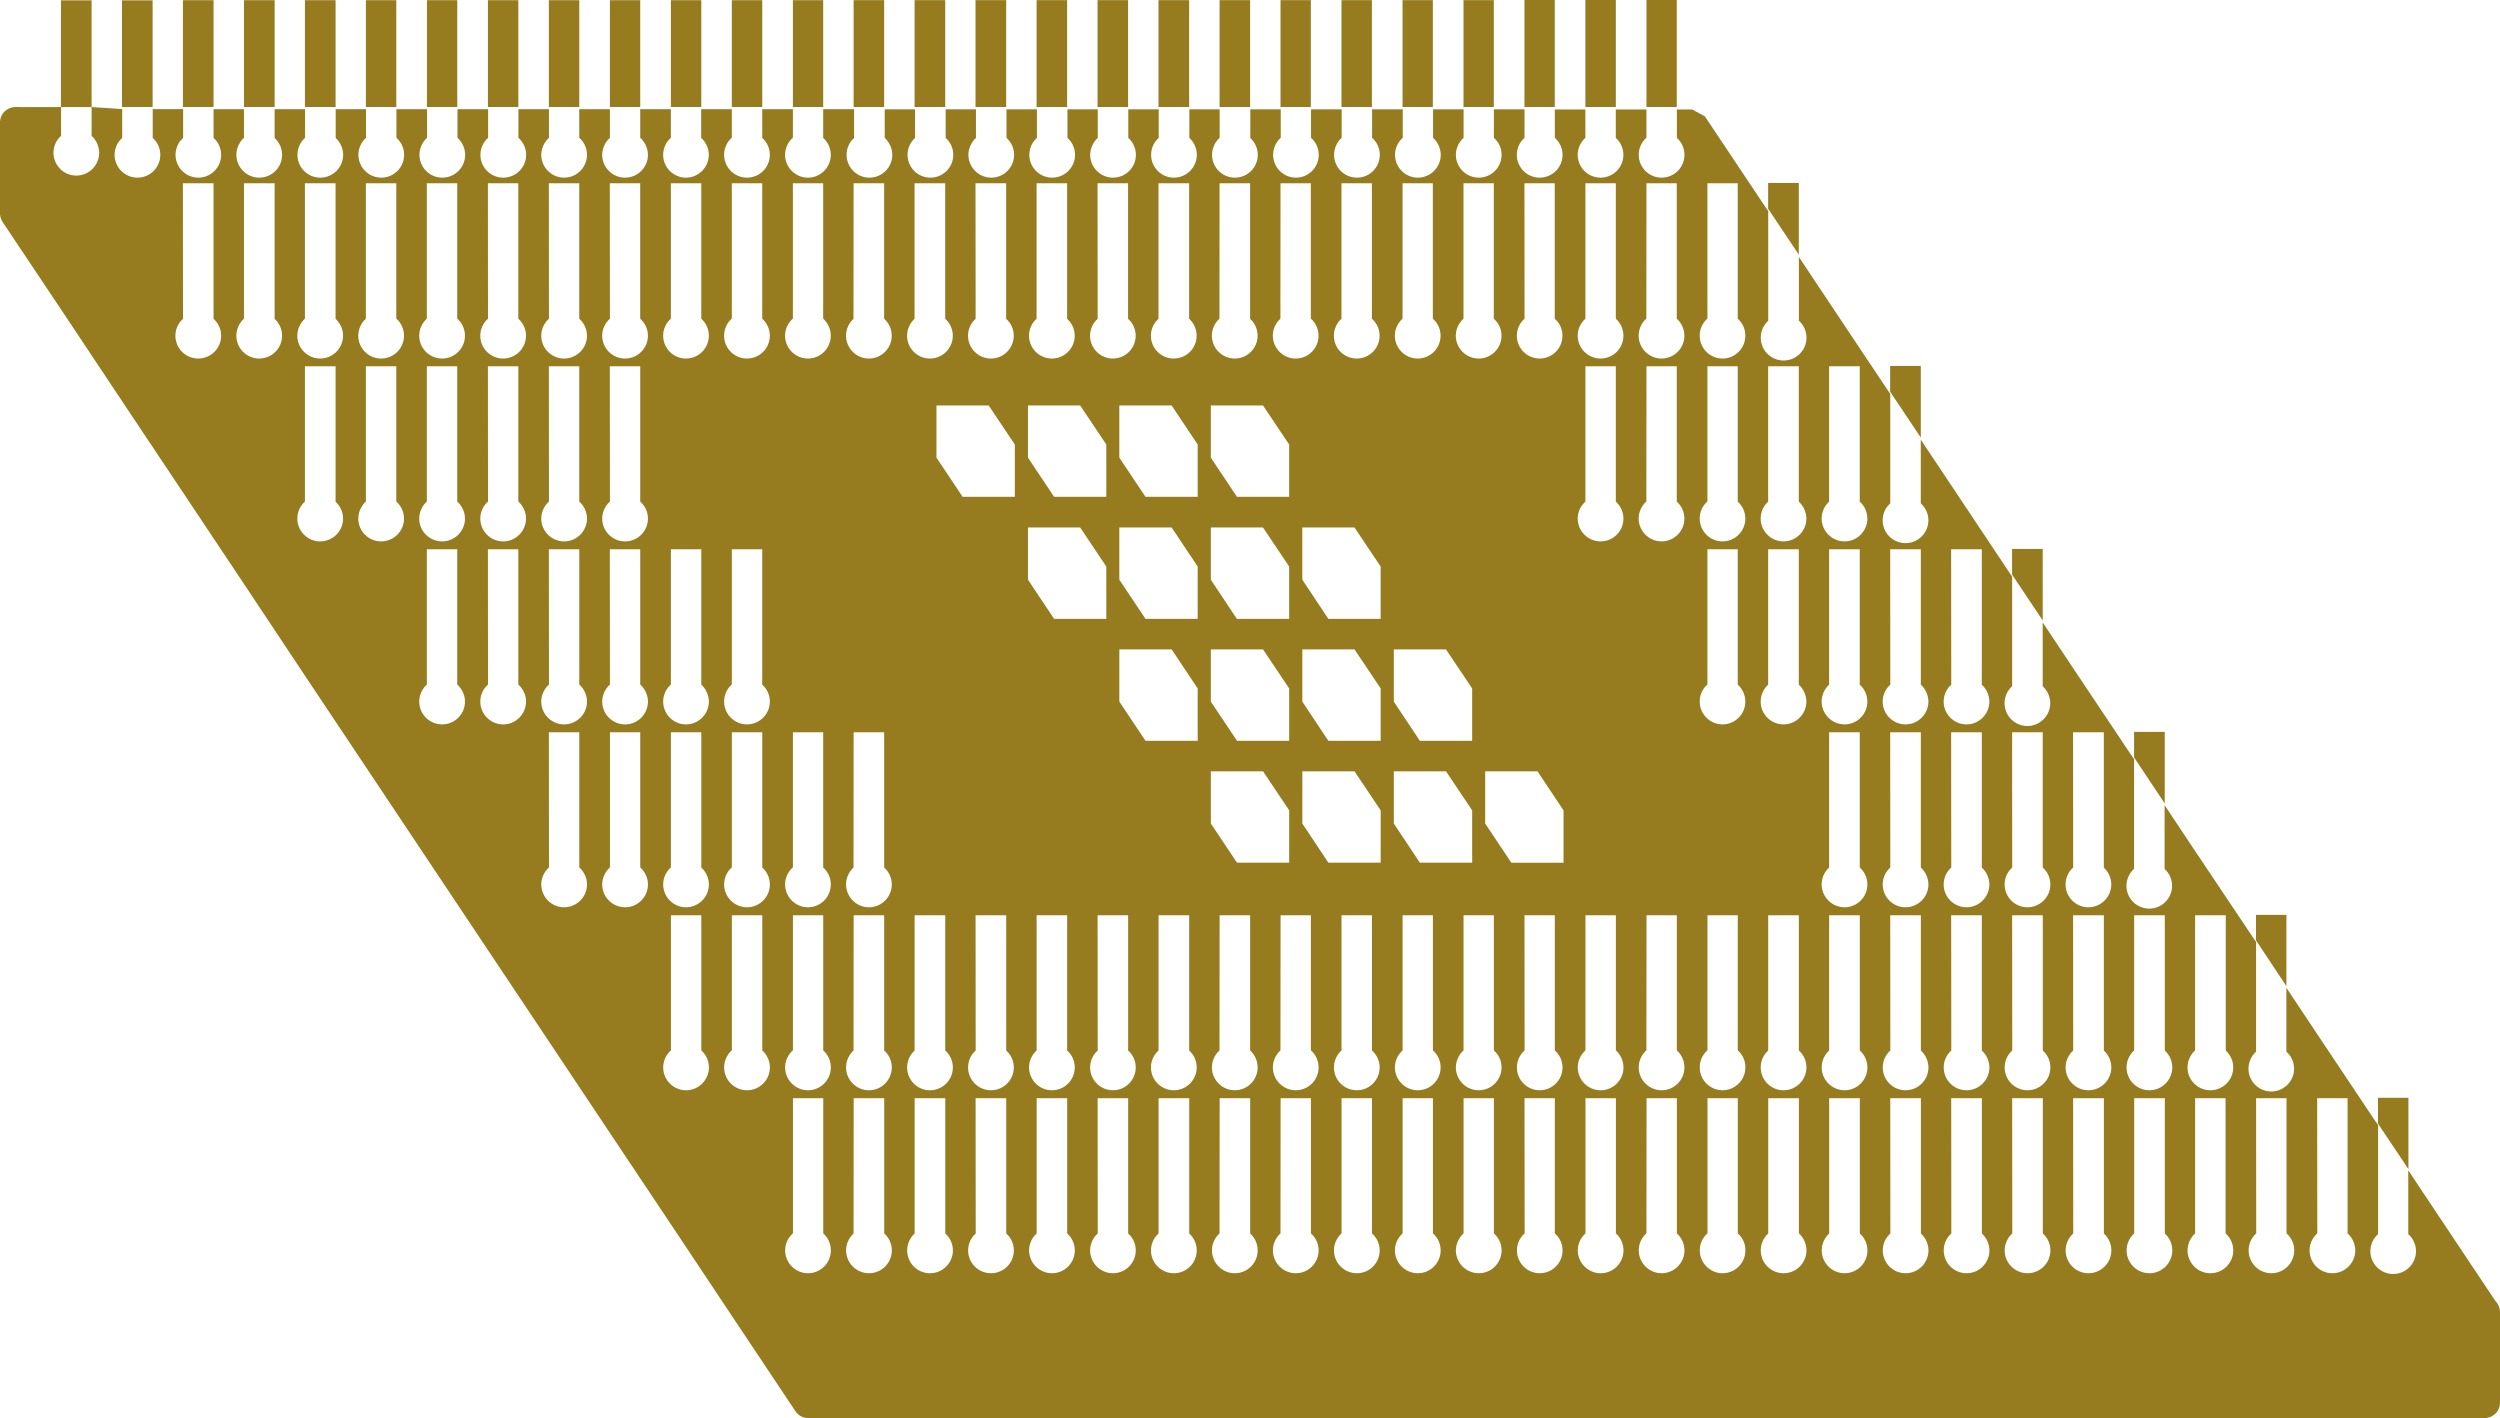 <svg version="1.1" viewBox="-0.529 -0.003 21.697 12.307" xmlns="http://www.w3.org/2000/svg">
<path fill="#967b1f" d="
M 0 0
c 0 0 0 0.926 0 0.926
c 0 0 0.266 0 0.266 0
c 0 0 0 -0.926 0 -0.926
c 0 0 -0.266 0 -0.266 0
m 0.266 0.926
c 0 0 0 0.25 0 0.25
c 0.041 0.037 0.065 0.091 0.066 0.147
c -0.001 0.109 -0.089 0.198 -0.199 0.198
c -0.109 0 -0.198 -0.089 -0.198 -0.198
c 0 -0.056 0.024 -0.11 0.066 -0.147
c 0 0 0 -0.25 0 -0.25
c 0 0 -0.372 0 -0.372 0
c -0.008 -0.001 -0.017 -0.001 -0.026 0
c 0 0 0 0 0 0
c -0.074 0.001 -0.133 0.061 -0.132 0.135
c 0 0 0 0.529 0 0.529
c 0 0 0 0.266 0 0.266
c 0.002 0.025 0.01 0.049 0.024 0.07
c 0 0 0.53 0.793 0.53 0.793
c 0 0 0.529 0.795 0.529 0.795
c 0 0 0.529 0.793 0.529 0.793
c 0 0 0.53 0.795 0.53 0.795
c 0 0 0.527 0.793 0.527 0.793
c 0 0 0.529 0.793 0.529 0.793
c 0 0 0.53 0.795 0.53 0.795
c 0 0 0.529 0.793 0.529 0.793
c 0 0 0.529 0.793 0.529 0.793
c 0 0 0.53 0.795 0.53 0.795
c 0 0 0.529 0.792 0.529 0.792
c 0 0 0.529 0.795 0.529 0.795
c 0 0 0.529 0.793 0.529 0.793
c 0.024 0.037 0.065 0.06 0.11 0.06
c 0 0 14.551 0 14.551 0
c 0.073 0 0.133 -0.059 0.133 -0.133
c 0 0 0 -0.793 0 -0.793
c -0.002 -0.034 -0.016 -0.066 -0.04 -0.09
c 0 0 -0.513 -0.769 -0.513 -0.769
c 0 0 -0.243 -0.365 -0.243 -0.365
c 0 0 0 0.554 0 0.554
c 0.043 0.038 0.067 0.091 0.067 0.148
c 0 0.109 -0.089 0.198 -0.198 0.198
c -0.109 0 -0.198 -0.089 -0.198 -0.198
c 0 -0.057 0.024 -0.11 0.067 -0.148
c 0 0 0 -0.949 0 -0.949
c 0 0 -0.023 -0.03 -0.023 -0.03
c 0 0 -0.53 -0.794 -0.53 -0.794
c 0 0 -0.243 -0.365 -0.243 -0.365
c 0 0 0 0.554 0 0.554
c 0.043 0.038 0.067 0.091 0.067 0.148
c 0 0.109 -0.089 0.198 -0.198 0.198
c -0.109 0 -0.198 -0.089 -0.198 -0.198
c 0 -0.056 0.024 -0.11 0.066 -0.148
c 0 0 0 -0.952 0 -0.952
c 0 0 -0.021 -0.03 -0.021 -0.03
c 0 0 -0.53 -0.792 -0.53 -0.792
c 0 0 -0.243 -0.365 -0.243 -0.365
c 0 0 0 0.554 0 0.554
c 0.042 0.037 0.065 0.09 0.065 0.146
c 0 0.109 -0.089 0.198 -0.198 0.198
c -0.109 0 -0.198 -0.089 -0.198 -0.198
c 0 -0.056 0.024 -0.11 0.066 -0.148
c 0 0 0 -0.951 0 -0.951
c 0 0 -0.021 -0.03 -0.021 -0.03
c 0 0 -0.529 -0.792 -0.529 -0.792
c 0 0 -0.243 -0.365 -0.243 -0.365
c 0 0 0 0.554 0 0.554
c 0.041 0.037 0.065 0.091 0.066 0.147
c -0.001 0.109 -0.089 0.198 -0.199 0.198
c -0.109 0 -0.198 -0.089 -0.198 -0.198
c 0 -0.056 0.024 -0.11 0.066 -0.147
c 0 0 0 -0.952 0 -0.952
c 0 0 -0.021 -0.03 -0.021 -0.03
c 0 0 -0.529 -0.794 -0.529 -0.794
c 0 0 -0.243 -0.364 -0.243 -0.364
c 0 0 0 0.553 0 0.553
c 0.042 0.037 0.066 0.091 0.066 0.147
c 0 0.109 -0.089 0.198 -0.199 0.198
c -0.109 0 -0.198 -0.089 -0.198 -0.198
c 0 -0.056 0.024 -0.11 0.066 -0.147
c 0 0 0 -0.951 0 -0.951
c 0 0 -0.021 -0.03 -0.021 -0.03
c 0 0 -0.529 -0.793 -0.529 -0.793
c 0 0 -0.243 -0.365 -0.243 -0.365
c 0 0 0 0.553 0 0.553
c 0.042 0.038 0.066 0.092 0.066 0.148
c 0 0.109 -0.089 0.198 -0.199 0.198
c -0.109 0 -0.198 -0.089 -0.198 -0.198
c 0 -0.056 0.023 -0.109 0.065 -0.147
c 0 0 0 -0.952 0 -0.952
c 0 0 -0.021 -0.03 -0.021 -0.03
c 0 0 -0.529 -0.792 -0.529 -0.792
c 0 0 -0.11 -0.06 -0.11 -0.06
c 0 0 -0.133 0 -0.133 0
c 0 0 0 0.247 0 0.247
c 0.042 0.037 0.066 0.091 0.066 0.147
c 0 0.109 -0.089 0.198 -0.199 0.198
c -0.109 0 -0.198 -0.089 -0.198 -0.198
c 0 -0.057 0.024 -0.111 0.067 -0.149
c 0 0 0 -0.245 0 -0.245
c 0 0 -0.266 0 -0.266 0
c 0 0 0 0.247 0 0.247
c 0.042 0.037 0.066 0.091 0.066 0.147
c 0 0.109 -0.089 0.198 -0.198 0.198
c -0.11 0 -0.198 -0.089 -0.199 -0.198
c 0.001 -0.057 0.025 -0.11 0.067 -0.148
c 0 0 0 -0.246 0 -0.246
c 0 0 -0.265 0 -0.265 0
c 0 0 0 0.246 0 0.246
c 0.042 0.038 0.067 0.091 0.067 0.148
c 0 0.109 -0.089 0.198 -0.199 0.198
c -0.109 0 -0.198 -0.089 -0.198 -0.198
c 0 -0.057 0.024 -0.11 0.067 -0.148
c 0 0 0 -0.247 0 -0.247
c 0 0 -0.266 0 -0.266 0
c 0 0 0 0.247 0 0.247
c 0.043 0.038 0.067 0.091 0.067 0.148
c 0 0.109 -0.089 0.198 -0.198 0.198
c -0.11 0 -0.198 -0.089 -0.199 -0.198
c 0 -0.057 0.025 -0.11 0.067 -0.148
c 0 0 0 -0.247 0 -0.247
c 0 0 -0.265 0 -0.265 0
c 0 0 0 0.247 0 0.247
c 0.042 0.038 0.066 0.091 0.067 0.148
c -0.001 0.109 -0.089 0.198 -0.199 0.198
c -0.109 0 -0.198 -0.089 -0.198 -0.198
c 0 -0.057 0.024 -0.11 0.067 -0.148
c 0 0 0 -0.247 0 -0.247
c 0 0 -0.266 0 -0.266 0
c 0 0 0 0.247 0 0.247
c 0.043 0.038 0.067 0.091 0.067 0.148
c 0 0.109 -0.089 0.198 -0.198 0.198
c -0.11 0 -0.199 -0.089 -0.199 -0.198
c 0 -0.056 0.024 -0.11 0.066 -0.148
c 0 0 0 -0.247 0 -0.247
c 0 0 -0.266 0 -0.266 0
c 0 0 0 0.247 0 0.247
c 0.043 0.038 0.067 0.091 0.067 0.148
c 0 0.109 -0.089 0.198 -0.198 0.198
c -0.109 0 -0.198 -0.089 -0.198 -0.198
c 0 -0.056 0.024 -0.11 0.066 -0.148
c 0 0 0 -0.247 0 -0.247
c 0 0 -0.264 0 -0.264 0
c 0 0 0 0.249 0 0.249
c 0.041 0.037 0.065 0.09 0.065 0.146
c 0 0.109 -0.089 0.198 -0.199 0.198
c -0.109 0 -0.198 -0.089 -0.198 -0.198
c 0 -0.056 0.024 -0.11 0.066 -0.148
c 0 0 0 -0.247 0 -0.247
c 0 0 -0.263 0 -0.263 0
c 0 0 0 0.248 0 0.248
c 0.041 0.038 0.065 0.091 0.065 0.147
c -0.001 0.109 -0.089 0.198 -0.199 0.198
c -0.109 0 -0.198 -0.089 -0.198 -0.198
c 0 -0.056 0.024 -0.11 0.066 -0.147
c 0 0 0 -0.248 0 -0.248
c 0 0 -0.264 0 -0.264 0
c 0 0 0 0.248 0 0.248
c 0.042 0.037 0.066 0.091 0.066 0.147
c 0 0.109 -0.089 0.198 -0.198 0.198
c -0.11 0 -0.198 -0.089 -0.199 -0.198
c 0.001 -0.056 0.025 -0.11 0.066 -0.147
c 0 0 0 -0.248 0 -0.248
c 0 0 -0.263 0 -0.263 0
c 0 0 0 0.248 0 0.248
c 0.042 0.037 0.066 0.091 0.066 0.147
c 0 0.109 -0.089 0.198 -0.199 0.198
c -0.109 0 -0.198 -0.089 -0.198 -0.198
c 0 -0.056 0.024 -0.11 0.066 -0.147
c 0 0 0 -0.248 0 -0.248
c 0 0 -0.264 0 -0.264 0
c 0 0 0 0.248 0 0.248
c 0.042 0.037 0.066 0.091 0.066 0.147
c 0 0.109 -0.089 0.198 -0.198 0.198
c -0.109 0 -0.198 -0.089 -0.199 -0.198
c 0.001 -0.056 0.025 -0.11 0.066 -0.147
c 0 0 0 -0.248 0 -0.248
c 0 0 -0.263 0 -0.263 0
c 0 0 0 0.248 0 0.248
c 0.042 0.037 0.066 0.091 0.066 0.147
c 0 0.109 -0.089 0.198 -0.198 0.198
c -0.11 0 -0.199 -0.089 -0.199 -0.198
c 0 -0.056 0.024 -0.109 0.065 -0.147
c 0 0 0 -0.248 0 -0.248
c 0 0 -0.263 0 -0.263 0
c 0 0 0 0.248 0 0.248
c 0.041 0.037 0.065 0.091 0.066 0.147
c -0.001 0.109 -0.089 0.198 -0.199 0.198
c -0.109 0 -0.198 -0.089 -0.198 -0.198
c 0 -0.056 0.023 -0.109 0.065 -0.147
c 0 0 0 -0.249 0 -0.249
c 0 0 -0.268 0 -0.268 0
c 0 0 0 0.249 0 0.249
c 0.042 0.037 0.066 0.091 0.066 0.147
c 0 0.109 -0.089 0.198 -0.198 0.198
c -0.11 0 -0.198 -0.089 -0.199 -0.198
c 0 -0.057 0.025 -0.111 0.068 -0.149
c 0 0 0 -0.247 0 -0.247
c 0 0 -0.266 0 -0.266 0
c 0 0 0 0.249 0 0.249
c 0.042 0.037 0.066 0.091 0.066 0.147
c 0 0.109 -0.089 0.198 -0.198 0.198
c -0.11 0 -0.199 -0.089 -0.199 -0.198
c 0 -0.057 0.024 -0.111 0.067 -0.149
c 0 0 0 -0.247 0 -0.247
c 0 0 -0.266 0 -0.266 0
c 0 0 0 0.249 0 0.249
c 0.042 0.037 0.066 0.091 0.066 0.147
c 0 0.109 -0.089 0.198 -0.198 0.198
c -0.109 0 -0.198 -0.089 -0.198 -0.198
c 0 -0.057 0.024 -0.11 0.067 -0.148
c 0 0 0 -0.248 0 -0.248
c 0 0 -0.266 0 -0.266 0
c 0 0 0 0.248 0 0.248
c 0.042 0.038 0.067 0.091 0.067 0.148
c 0 0.109 -0.089 0.198 -0.199 0.198
c -0.109 0 -0.198 -0.089 -0.198 -0.198
c 0 -0.057 0.025 -0.11 0.067 -0.148
c 0 0 0 -0.248 0 -0.248
c 0 0 -0.266 0 -0.266 0
c 0 0 0 0.248 0 0.248
c 0.043 0.038 0.067 0.091 0.067 0.148
c 0 0.109 -0.089 0.198 -0.198 0.198
c -0.11 0 -0.198 -0.089 -0.199 -0.198
c 0.001 -0.057 0.025 -0.11 0.067 -0.148
c 0 0 0 -0.248 0 -0.248
c 0 0 -0.265 0 -0.265 0
c 0 0 0 0.248 0 0.248
c 0.042 0.038 0.067 0.091 0.067 0.148
c 0 0.109 -0.089 0.198 -0.199 0.198
c -0.109 0 -0.198 -0.089 -0.198 -0.198
c 0 -0.057 0.024 -0.11 0.067 -0.148
c 0 0 0 -0.248 0 -0.248
c 0 0 -0.266 0 -0.266 0
c 0 0 0 0.248 0 0.248
c 0.042 0.038 0.066 0.091 0.067 0.148
c -0.001 0.109 -0.089 0.198 -0.199 0.198
c -0.109 0 -0.198 -0.089 -0.198 -0.198
c 0 -0.056 0.024 -0.11 0.066 -0.148
c 0 0 0 -0.248 0 -0.248
c 0 0 -0.266 0 -0.266 0
c 0 0 0 0.248 0 0.248
c 0.043 0.038 0.067 0.091 0.067 0.148
c 0 0.109 -0.089 0.198 -0.198 0.198
c -0.11 0 -0.198 -0.089 -0.199 -0.198
c 0 -0.056 0.024 -0.11 0.066 -0.148
c 0 0 0 -0.248 0 -0.248
c 0 0 -0.263 0 -0.263 0
c 0 0 0 0.25 0 0.25
c 0.041 0.037 0.064 0.09 0.065 0.146
c -0.001 0.109 -0.089 0.198 -0.199 0.198
c -0.109 0 -0.198 -0.089 -0.198 -0.198
c 0 -0.056 0.024 -0.11 0.066 -0.148
c 0 0 0 -0.248 0 -0.248
c 0 0 -0.264 0 -0.264 0
c 0 0 0 0.25 0 0.25
c 0.041 0.037 0.065 0.09 0.065 0.146
c 0 0.109 -0.089 0.198 -0.198 0.198
c -0.11 0 -0.198 -0.089 -0.199 -0.198
c 0 -0.056 0.024 -0.11 0.066 -0.148
c 0 0 0 -0.248 0 -0.248
c 0 0 -0.264 0 -0.264 0
c 0 0 0 0.249 0 0.249
c 0.042 0.037 0.066 0.091 0.066 0.147
c 0 0.109 -0.089 0.198 -0.198 0.198
c -0.109 0 -0.198 -0.089 -0.198 -0.198
c 0 -0.056 0.024 -0.11 0.066 -0.147
c 0 0 0 -0.25 0 -0.25
c 0 0 -0.264 0 -0.264 0
c 0 0 0 0.25 0 0.25
c 0.042 0.037 0.066 0.091 0.066 0.147
c 0 0.109 -0.089 0.198 -0.198 0.198
c -0.11 0 -0.199 -0.089 -0.199 -0.198
c 0 -0.056 0.024 -0.11 0.066 -0.147
c 0 0 0 -0.25 0 -0.25
c 0 0 -0.265 -0.018 -0.265 -0.018
m 0.263 0
c 0 0 0.266 0 0.266 0
c 0 0 0 -0.926 0 -0.926
c 0 0 -0.266 0 -0.266 0
c 0 0 0 0.926 0 0.926
m 0.529 0
c 0 0 0.266 0 0.266 0
c 0 0 0 -0.927 0 -0.927
c 0 0 -0.266 0 -0.266 0
c 0 0 0 0.927 0 0.927
m 0.53 0
c 0 0 0.266 0 0.266 0
c 0 0 0 -0.927 0 -0.927
c 0 0 -0.266 0 -0.266 0
c 0 0 0 0.927 0 0.927
m 0.529 0
c 0 0 0.266 0 0.266 0
c 0 0 0 -0.927 0 -0.927
c 0 0 -0.266 0 -0.266 0
c 0 0 0 0.927 0 0.927
m 0.529 0
c 0 0 0.264 0 0.264 0
c 0 0 0 -0.927 0 -0.927
c 0 0 -0.264 0 -0.264 0
c 0 0 0 0.927 0 0.927
m 0.53 0
c 0 0 0.263 0 0.263 0
c 0 0 0 -0.927 0 -0.927
c 0 0 -0.263 0 -0.263 0
c 0 0 0 0.927 0 0.927
m 0.529 0
c 0 0 0.264 0 0.264 0
c 0 0 0 -0.927 0 -0.927
c 0 0 -0.264 0 -0.264 0
c 0 0 0 0.927 0 0.927
m 0.529 0
c 0 0 0.264 0 0.264 0
c 0 0 0 -0.927 0 -0.927
c 0 0 -0.264 0 -0.264 0
c 0 0 0 0.927 0 0.927
m 0.53 0
c 0 0 0.263 0 0.263 0
c 0 0 0 -0.927 0 -0.927
c 0 0 -0.263 0 -0.263 0
c 0 0 0 0.927 0 0.927
m 0.529 0
c 0 0 0.264 0 0.264 0
c 0 0 0 -0.927 0 -0.927
c 0 0 -0.264 0 -0.264 0
c 0 0 0 0.927 0 0.927
m 0.529 0
c 0 0 0.264 0 0.264 0
c 0 0 0 -0.927 0 -0.927
c 0 0 -0.264 0 -0.264 0
c 0 0 0 0.927 0 0.927
m 0.53 0
c 0 0 0.263 0 0.263 0
c 0 0 0 -0.927 0 -0.927
c 0 0 -0.263 0 -0.263 0
c 0 0 0 0.927 0 0.927
m 0.527 0
c 0 0 0.265 0 0.265 0
c 0 0 0 -0.928 0 -0.928
c 0 0 -0.265 0 -0.265 0
c 0 0 0 0.928 0 0.928
m 0.529 0
c 0 0 0.266 0 0.266 0
c 0 0 0 -0.928 0 -0.928
c 0 0 -0.266 0 -0.266 0
c 0 0 0 0.928 0 0.928
m 0.529 0
c 0 0 0.266 0 0.266 0
c 0 0 0 -0.928 0 -0.928
c 0 0 -0.266 0 -0.266 0
c 0 0 0 0.928 0 0.928
m 0.53 0
c 0 0 0.265 0 0.265 0
c 0 0 0 -0.928 0 -0.928
c 0 0 -0.265 0 -0.265 0
c 0 0 0 0.928 0 0.928
m 0.529 0
c 0 0 0.265 0 0.265 0
c 0 0 0 -0.928 0 -0.928
c 0 0 -0.265 0 -0.265 0
c 0 0 0 0.928 0 0.928
m 0.529 0
c 0 0 0.266 0 0.266 0
c 0 0 0 -0.928 0 -0.928
c 0 0 -0.266 0 -0.266 0
c 0 0 0 0.928 0 0.928
m 0.53 0
c 0 0 0.265 0 0.265 0
c 0 0 0 -0.928 0 -0.928
c 0 0 -0.265 0 -0.265 0
c 0 0 0 0.928 0 0.928
m 0.529 0
c 0 0 0.263 0 0.263 0
c 0 0 0 -0.928 0 -0.928
c 0 0 -0.263 0 -0.263 0
c 0 0 0 0.928 0 0.928
m 0.529 0
c 0 0 0.264 0 0.264 0
c 0 0 0 -0.928 0 -0.928
c 0 0 -0.264 0 -0.264 0
c 0 0 0 0.928 0 0.928
m 0.53 0
c 0 0 0.263 0 0.263 0
c 0 0 0 -0.928 0 -0.928
c 0 0 -0.263 0 -0.263 0
c 0 0 0 0.928 0 0.928
m 0.529 0
c 0 0 0.263 0 0.263 0
c 0 0 0 -0.928 0 -0.928
c 0 0 -0.263 0 -0.263 0
c 0 0 0 0.928 0 0.928
m 0.529 0
c 0 0 0.263 0 0.263 0
c 0 0 0 -0.929 0 -0.929
c 0 0 -0.263 0 -0.263 0
c 0 0 0 0.929 0 0.929
m 0.529 0
c 0 0 0.264 0 0.264 0
c 0 0 0 -0.929 0 -0.929
c 0 0 -0.264 0 -0.264 0
c 0 0 0 0.929 0 0.929
m 0.53 0
c 0 0 0.263 0 0.263 0
c 0 0 0 -0.929 0 -0.929
c 0 0 -0.263 0 -0.263 0
c 0 0 0 0.929 0 0.929
m 1.056 0.883
c 0 0 0.266 0.398 0.266 0.398
c 0 0 0 -0.622 0 -0.622
c 0 0 -0.266 0 -0.266 0
c 0 0 0 0.224 0 0.224
m 1.059 1.588
c 0 0 0.266 0.398 0.266 0.398
c 0 0 0 -0.622 0 -0.622
c 0 0 -0.266 0 -0.266 0
c 0 0 0 0.224 0 0.224
m 1.058 1.587
c 0 0 0.266 0.398 0.266 0.398
c 0 0 0 -0.621 0 -0.621
c 0 0 -0.266 0 -0.266 0
c 0 0 0 0.223 0 0.223
m 1.059 1.587
c 0 0 0.266 0.399 0.266 0.399
c 0 0 0 -0.621 0 -0.621
c 0 0 -0.266 0 -0.266 0
c 0 0 0 0.222 0 0.222
m 1.058 1.587
c 0 0 0.264 0.398 0.264 0.398
c 0 0 0 -0.619 0 -0.619
c 0 0 -0.264 0 -0.264 0
c 0 0 0 0.221 0 0.221
m 1.059 1.591
c 0 0 0.264 0.395 0.264 0.395
c 0 0 0 -0.619 0 -0.619
c 0 0 -0.264 0 -0.264 0
c 0 0 0 0.224 0 0.224
m -19.051 -8.161
c 0 0 0.266 0 0.266 0
c 0 0 0 1.176 0 1.176
c 0.042 0.037 0.066 0.091 0.066 0.147
c 0 0.109 -0.089 0.198 -0.199 0.198
c -0.109 0 -0.198 -0.089 -0.198 -0.198
c 0 -0.056 0.024 -0.11 0.066 -0.147
c 0 0 -0.001 -1.176 -0.001 -1.176
m 0.53 0
c 0 0 0.266 0 0.266 0
c 0 0 0 1.176 0 1.176
c 0.041 0.038 0.065 0.091 0.065 0.147
c -0.001 0.109 -0.089 0.198 -0.199 0.198
c -0.109 0 -0.198 -0.089 -0.198 -0.198
c 0 -0.056 0.024 -0.11 0.066 -0.148
c 0 0 0 -1.175 0 -1.175
m 0.529 0
c 0 0 0.266 0 0.266 0
c 0 0 0 1.176 0 1.176
c 0.041 0.038 0.065 0.091 0.065 0.147
c 0 0.109 -0.089 0.198 -0.199 0.198
c -0.109 0 -0.198 -0.089 -0.198 -0.198
c 0 -0.056 0.024 -0.11 0.066 -0.148
c 0 0 0 -1.175 0 -1.175
m 0.529 0
c 0 0 0.264 0 0.264 0
c 0 0 0 1.174 0 1.174
c 0.043 0.038 0.067 0.092 0.067 0.149
c 0 0.109 -0.089 0.198 -0.199 0.198
c -0.109 0 -0.198 -0.089 -0.198 -0.198
c 0 -0.056 0.024 -0.11 0.066 -0.148
c 0 0 0 -1.175 0 -1.175
m 0.529 0
c 0 0 0.264 0 0.264 0
c 0 0 0 1.174 0 1.174
c 0.043 0.038 0.067 0.092 0.067 0.149
c 0 0.109 -0.089 0.198 -0.198 0.198
c -0.11 0 -0.199 -0.089 -0.199 -0.198
c 0 -0.056 0.024 -0.11 0.066 -0.148
c 0 0 0 -1.175 0 -1.175
m 0.53 0
c 0 0 0.264 0 0.264 0
c 0 0 0 1.175 0 1.175
c 0.042 0.038 0.067 0.091 0.067 0.148
c -0.001 0.109 -0.089 0.198 -0.199 0.198
c -0.109 0 -0.198 -0.089 -0.198 -0.198
c 0 -0.057 0.024 -0.11 0.067 -0.148
c 0 0 -0.001 -1.175 -0.001 -1.175
m 0.529 0
c 0 0 0.264 0 0.264 0
c 0 0 0 1.175 0 1.175
c 0.042 0.038 0.067 0.091 0.067 0.148
c 0 0.109 -0.089 0.198 -0.199 0.198
c -0.109 0 -0.198 -0.089 -0.198 -0.198
c 0 -0.057 0.025 -0.11 0.067 -0.148
c 0 0 -0.001 -1.175 -0.001 -1.175
m 0.529 0
c 0 0 0.264 0 0.264 0
c 0 0 0 1.175 0 1.175
c 0.042 0.038 0.067 0.091 0.067 0.148
c 0 0.109 -0.089 0.198 -0.198 0.198
c -0.11 0 -0.199 -0.089 -0.199 -0.198
c 0 -0.057 0.025 -0.11 0.067 -0.148
c 0 0 -0.001 -1.175 -0.001 -1.175
m 0.53 0
c 0 0 0.264 0 0.264 0
c 0 0 0 1.175 0 1.175
c 0.042 0.038 0.066 0.092 0.066 0.148
c -0.001 0.109 -0.089 0.198 -0.199 0.198
c -0.109 0 -0.198 -0.089 -0.198 -0.198
c 0 -0.057 0.024 -0.11 0.067 -0.148
c 0 0 0 -1.175 0 -1.175
m 0.529 0
c 0 0 0.264 0 0.264 0
c 0 0 0 1.175 0 1.175
c 0.042 0.038 0.066 0.092 0.066 0.148
c 0 0.109 -0.089 0.198 -0.199 0.198
c -0.109 0 -0.198 -0.089 -0.198 -0.198
c 0 -0.057 0.024 -0.111 0.067 -0.149
c 0 0 0 -1.174 0 -1.174
m 0.53 0
c 0 0 0.263 0 0.263 0
c 0 0 0 1.175 0 1.175
c 0.042 0.038 0.066 0.091 0.066 0.148
c 0 0.109 -0.089 0.198 -0.198 0.198
c -0.11 0 -0.198 -0.089 -0.199 -0.198
c 0 -0.057 0.025 -0.111 0.068 -0.149
c 0 0 0 -1.174 0 -1.174
m 0.527 0
c 0 0 0.265 0 0.265 0
c 0 0 0 1.175 0 1.175
c 0.042 0.038 0.066 0.092 0.066 0.148
c 0 0.109 -0.089 0.198 -0.198 0.198
c -0.11 0 -0.198 -0.089 -0.199 -0.198
c 0 -0.056 0.024 -0.109 0.065 -0.147
c 0 0 0.001 -1.176 0.001 -1.176
m 0.529 0
c 0 0 0.266 0 0.266 0
c 0 0 0 1.176 0 1.176
c 0.042 0.037 0.066 0.091 0.066 0.147
c 0 0.109 -0.089 0.198 -0.199 0.198
c -0.109 0 -0.198 -0.089 -0.198 -0.198
c 0 -0.056 0.024 -0.109 0.065 -0.147
c 0 0 0 -1.176 0 -1.176
m 0.529 0
c 0 0 0.266 0 0.266 0
c 0 0 0 1.176 0 1.176
c 0.042 0.037 0.066 0.091 0.066 0.147
c 0 0.109 -0.089 0.198 -0.198 0.198
c -0.11 0 -0.199 -0.089 -0.199 -0.198
c 0 -0.056 0.024 -0.11 0.066 -0.147
c 0 0 -0.001 -1.176 -0.001 -1.176
m 0.53 0
c 0 0 0.265 0 0.265 0
c 0 0 0 1.176 0 1.176
c 0.042 0.037 0.066 0.091 0.066 0.147
c 0 0.109 -0.089 0.198 -0.198 0.198
c -0.11 0 -0.198 -0.089 -0.199 -0.198
c 0 -0.056 0.024 -0.11 0.066 -0.147
c 0 0 0 -1.176 0 -1.176
m 0.529 0
c 0 0 0.265 0 0.265 0
c 0 0 0 1.176 0 1.176
c 0.042 0.037 0.066 0.091 0.066 0.147
c 0 0.109 -0.089 0.198 -0.198 0.198
c -0.109 0 -0.198 -0.089 -0.198 -0.198
c 0 -0.056 0.024 -0.11 0.066 -0.147
c 0 0 -0.001 -1.176 -0.001 -1.176
m 0.529 0
c 0 0 0.266 0 0.266 0
c 0 0 0 1.176 0 1.176
c 0.042 0.038 0.065 0.091 0.065 0.147
c 0 0.109 -0.089 0.198 -0.198 0.198
c -0.11 0 -0.199 -0.089 -0.199 -0.198
c 0 -0.056 0.024 -0.11 0.066 -0.147
c 0 0 0 -1.176 0 -1.176
m 0.53 0
c 0 0 0.265 0 0.265 0
c 0 0 0 1.176 0 1.176
c 0.042 0.038 0.065 0.091 0.065 0.147
c 0 0.109 -0.089 0.198 -0.198 0.198
c -0.11 0 -0.198 -0.089 -0.199 -0.198
c 0 -0.056 0.024 -0.11 0.066 -0.148
c 0 0 0.001 -1.175 0.001 -1.175
m 0.529 0
c 0 0 0.263 0 0.263 0
c 0 0 0 1.174 0 1.174
c 0.043 0.038 0.067 0.092 0.067 0.149
c 0 0.109 -0.089 0.198 -0.198 0.198
c -0.11 0 -0.198 -0.089 -0.199 -0.198
c 0 -0.056 0.024 -0.11 0.066 -0.148
c 0 0 0.001 -1.175 0.001 -1.175
m 0.529 0
c 0 0 0.264 0 0.264 0
c 0 0 0 1.175 0 1.175
c 0.042 0.038 0.067 0.091 0.067 0.148
c 0 0.109 -0.089 0.198 -0.198 0.198
c -0.11 0 -0.199 -0.089 -0.199 -0.198
c 0 -0.056 0.024 -0.11 0.066 -0.148
c 0 0 0 -1.175 0 -1.175
m 0.53 0
c 0 0 0.263 0 0.263 0
c 0 0 0 1.175 0 1.175
c 0.043 0.038 0.067 0.091 0.067 0.148
c 0 0.109 -0.089 0.198 -0.198 0.198
c -0.11 0 -0.198 -0.089 -0.199 -0.198
c 0 -0.057 0.025 -0.11 0.067 -0.148
c 0 0 0 -1.175 0 -1.175
m 0.529 0
c 0 0 0.263 0 0.263 0
c 0 0 0 1.175 0 1.175
c 0.043 0.038 0.067 0.091 0.067 0.148
c 0 0.109 -0.089 0.198 -0.198 0.198
c -0.11 0 -0.198 -0.089 -0.199 -0.198
c 0.001 -0.057 0.025 -0.11 0.067 -0.148
c 0 0 0 -1.175 0 -1.175
m 0.529 0
c 0 0 0.263 0 0.263 0
c 0 0 0 1.175 0 1.175
c 0.043 0.038 0.067 0.091 0.067 0.148
c 0 0.109 -0.089 0.198 -0.198 0.198
c -0.109 0 -0.198 -0.089 -0.198 -0.198
c 0 -0.057 0.024 -0.11 0.067 -0.148
c 0 0 -0.001 -1.175 -0.001 -1.175
m 0.529 0
c 0 0 0.264 0 0.264 0
c 0 0 0 1.175 0 1.175
c 0.042 0.038 0.066 0.092 0.066 0.148
c 0 0.109 -0.089 0.198 -0.198 0.198
c -0.11 0 -0.198 -0.089 -0.199 -0.198
c 0 -0.057 0.025 -0.11 0.067 -0.148
c 0 0 0 -1.175 0 -1.175
m 0.53 0
c 0 0 0.263 0 0.263 0
c 0 0 0 1.175 0 1.175
c 0.042 0.038 0.066 0.092 0.066 0.148
c 0 0.109 -0.089 0.198 -0.198 0.198
c -0.109 0 -0.198 -0.089 -0.199 -0.198
c 0 -0.057 0.025 -0.111 0.067 -0.149
c 0 0 0.001 -1.174 0.001 -1.174
m 0.529 0
c 0 0 0.263 0 0.263 0
c 0 0 0 1.175 0 1.175
c 0.043 0.038 0.067 0.092 0.066 0.148
c 0 0.109 -0.089 0.198 -0.198 0.198
c -0.109 0 -0.198 -0.089 -0.198 -0.198
c -0.001 -0.057 0.024 -0.111 0.067 -0.149
c 0 0 0 -1.174 0 -1.174
m -12.172 1.588
c 0 0 0.266 0 0.266 0
c 0 0 0 1.176 0 1.176
c 0.041 0.037 0.065 0.09 0.065 0.146
c 0 0.109 -0.089 0.198 -0.199 0.198
c -0.109 0 -0.198 -0.089 -0.198 -0.198
c 0 -0.056 0.024 -0.11 0.066 -0.148
c 0 0 0 -1.174 0 -1.174
m 0.529 0
c 0 0 0.264 0 0.264 0
c 0 0 0 1.174 0 1.174
c 0.042 0.038 0.067 0.091 0.067 0.148
c 0 0.109 -0.089 0.198 -0.199 0.198
c -0.109 0 -0.198 -0.089 -0.198 -0.198
c 0 -0.056 0.024 -0.11 0.066 -0.148
c 0 0 0 -1.174 0 -1.174
m 0.529 0
c 0 0 0.264 0 0.264 0
c 0 0 0 1.174 0 1.174
c 0.042 0.038 0.067 0.091 0.067 0.148
c 0 0.109 -0.089 0.198 -0.198 0.198
c -0.11 0 -0.199 -0.089 -0.199 -0.198
c 0 -0.056 0.024 -0.11 0.066 -0.148
c 0 0 0 -1.174 0 -1.174
m 0.53 0
c 0 0 0.264 0 0.264 0
c 0 0 0 1.174 0 1.174
c 0.042 0.038 0.067 0.091 0.067 0.148
c -0.001 0.109 -0.089 0.198 -0.199 0.198
c -0.109 0 -0.198 -0.089 -0.198 -0.198
c 0 -0.057 0.024 -0.11 0.067 -0.148
c 0 0 -0.001 -1.174 -0.001 -1.174
m 0.529 0
c 0 0 0.264 0 0.264 0
c 0 0 0 1.174 0 1.174
c 0.042 0.038 0.067 0.091 0.067 0.148
c 0 0.109 -0.089 0.198 -0.199 0.198
c -0.109 0 -0.198 -0.089 -0.198 -0.198
c 0 -0.057 0.025 -0.11 0.067 -0.148
c 0 0 -0.001 -1.174 -0.001 -1.174
m 0.529 0
c 0 0 0.264 0 0.264 0
c 0 0 0 1.174 0 1.174
c 0.042 0.038 0.067 0.091 0.067 0.148
c 0 0.109 -0.089 0.198 -0.198 0.198
c -0.11 0 -0.199 -0.089 -0.199 -0.198
c 0 -0.057 0.025 -0.11 0.067 -0.148
c 0 0 -0.001 -1.174 -0.001 -1.174
m 8.467 0
c 0 0 0.264 0 0.264 0
c 0 0 0 1.175 0 1.175
c 0.042 0.037 0.066 0.091 0.066 0.147
c 0 0.109 -0.089 0.198 -0.198 0.198
c -0.11 0 -0.198 -0.089 -0.199 -0.198
c 0 -0.057 0.025 -0.11 0.067 -0.148
c 0 0 0 -1.174 0 -1.174
m 0.53 0
c 0 0 0.263 0 0.263 0
c 0 0 0 1.175 0 1.175
c 0.042 0.037 0.066 0.091 0.066 0.147
c 0 0.109 -0.089 0.198 -0.198 0.198
c -0.109 0 -0.198 -0.089 -0.199 -0.198
c 0 -0.057 0.025 -0.111 0.067 -0.149
c 0 0 0.001 -1.173 0.001 -1.173
m 0.529 0
c 0 0 0.263 0 0.263 0
c 0 0 0 1.175 0 1.175
c 0.042 0.037 0.066 0.091 0.066 0.147
c 0 0.109 -0.089 0.198 -0.198 0.198
c -0.109 0 -0.198 -0.089 -0.198 -0.198
c -0.001 -0.057 0.024 -0.111 0.067 -0.149
c 0 0 0 -1.173 0 -1.173
m 0.527 0
c 0 0 0.266 0 0.266 0
c 0 0 0 1.175 0 1.175
c 0.041 0.037 0.065 0.091 0.066 0.147
c -0.001 0.109 -0.089 0.198 -0.199 0.198
c -0.109 0 -0.198 -0.089 -0.198 -0.198
c 0 -0.056 0.023 -0.109 0.065 -0.147
c 0 0 0 -1.175 0 -1.175
m 0.529 0
c 0 0 0.266 0 0.266 0
c 0 0 0 1.175 0 1.175
c 0.042 0.037 0.066 0.091 0.066 0.147
c 0 0.109 -0.089 0.198 -0.198 0.198
c -0.109 0 -0.198 -0.089 -0.199 -0.198
c 0 -0.056 0.024 -0.109 0.065 -0.147
c 0 0 0 -1.175 0 -1.175
m -7.747 0.34
c 0 0 0.453 0 0.453 0
c 0 0 0.227 0.339 0.227 0.339
c 0 0 0 0.454 0 0.454
c 0 0 -0.453 0 -0.453 0
c 0 0 -0.227 -0.34 -0.227 -0.34
c 0 0 0 -0.453 0 -0.453
m 0.794 0
c 0 0 0.453 0 0.453 0
c 0 0 0.227 0.339 0.227 0.339
c 0 0 0 0.454 0 0.454
c 0 0 -0.453 0 -0.453 0
c 0 0 -0.227 -0.34 -0.227 -0.34
c 0 0 0 -0.453 0 -0.453
m 0.793 0
c 0 0 0.454 0 0.454 0
c 0 0 0.226 0.339 0.226 0.339
c 0 0 0 0.454 0 0.454
c 0 0 -0.453 0 -0.453 0
c 0 0 -0.227 -0.34 -0.227 -0.34
c 0 0 0 -0.453 0 -0.453
m 0.794 0
c 0 0 0.453 0 0.453 0
c 0 0 0.227 0.339 0.227 0.339
c 0 0 0 0.454 0 0.454
c 0 0 -0.453 0 -0.453 0
c 0 0 -0.227 -0.34 -0.227 -0.34
c 0 0 0 -0.453 0 -0.453
m -1.587 1.059
c 0 0 0.453 0 0.453 0
c 0 0 0.227 0.339 0.227 0.339
c 0 0 0 0.454 0 0.454
c 0 0 -0.453 0 -0.453 0
c 0 0 -0.227 -0.34 -0.227 -0.34
c 0 0 0 -0.453 0 -0.453
m 0.793 0
c 0 0 0.454 0 0.454 0
c 0 0 0.226 0.339 0.226 0.339
c 0 0 0 0.454 0 0.454
c 0 0 -0.453 0 -0.453 0
c 0 0 -0.227 -0.34 -0.227 -0.34
c 0 0 0 -0.453 0 -0.453
m 0.794 0
c 0 0 0.453 0 0.453 0
c 0 0 0.227 0.339 0.227 0.339
c 0 0 0 0.454 0 0.454
c 0 0 -0.454 0 -0.454 0
c 0 0 -0.226 -0.34 -0.226 -0.34
c 0 0 0 -0.453 0 -0.453
m 0.794 0
c 0 0 0.453 0 0.453 0
c 0 0 0.227 0.339 0.227 0.339
c 0 0 0 0.454 0 0.454
c 0 0 -0.454 0 -0.454 0
c 0 0 -0.226 -0.34 -0.226 -0.34
c 0 0 0 -0.453 0 -0.453
m -7.598 0.189
c 0 0 0.264 0 0.264 0
c 0 0 0 1.174 0 1.174
c 0.042 0.038 0.067 0.091 0.067 0.148
c 0 0.109 -0.089 0.198 -0.198 0.198
c -0.11 0 -0.199 -0.089 -0.199 -0.198
c 0 -0.056 0.024 -0.11 0.066 -0.148
c 0 0 0 -1.174 0 -1.174
m 0.53 0
c 0 0 0.264 0 0.264 0
c 0 0 0 1.174 0 1.174
c 0.042 0.038 0.067 0.091 0.067 0.148
c -0.001 0.109 -0.089 0.198 -0.199 0.198
c -0.109 0 -0.198 -0.089 -0.198 -0.198
c 0 -0.057 0.024 -0.11 0.067 -0.148
c 0 0 -0.001 -1.174 -0.001 -1.174
m 0.529 0
c 0 0 0.264 0 0.264 0
c 0 0 0 1.174 0 1.174
c 0.042 0.038 0.067 0.091 0.067 0.148
c 0 0.109 -0.089 0.198 -0.199 0.198
c -0.109 0 -0.198 -0.089 -0.198 -0.198
c 0 -0.057 0.025 -0.11 0.067 -0.148
c 0 0 -0.001 -1.174 -0.001 -1.174
m 0.529 0
c 0 0 0.264 0 0.264 0
c 0 0 0 1.174 0 1.174
c 0.042 0.038 0.067 0.091 0.067 0.148
c 0 0.109 -0.089 0.198 -0.198 0.198
c -0.11 0 -0.199 -0.089 -0.199 -0.198
c 0 -0.057 0.025 -0.11 0.067 -0.148
c 0 0 -0.001 -1.174 -0.001 -1.174
m 0.53 0
c 0 0 0.264 0 0.264 0
c 0 0 0 1.175 0 1.175
c 0.041 0.037 0.065 0.091 0.066 0.147
c -0.001 0.109 -0.089 0.198 -0.199 0.198
c -0.109 0 -0.198 -0.089 -0.198 -0.198
c 0 -0.057 0.024 -0.11 0.067 -0.148
c 0 0 0 -1.174 0 -1.174
m 0.529 0
c 0 0 0.264 0 0.264 0
c 0 0 0 1.175 0 1.175
c 0.042 0.037 0.066 0.091 0.066 0.147
c 0 0.109 -0.089 0.198 -0.199 0.198
c -0.109 0 -0.198 -0.089 -0.198 -0.198
c 0 -0.057 0.024 -0.111 0.067 -0.149
c 0 0 0 -1.173 0 -1.173
m 8.467 0
c 0 0 0.263 0 0.263 0
c 0 0 0 1.175 0 1.175
c 0.042 0.037 0.066 0.091 0.066 0.147
c 0 0.109 -0.089 0.198 -0.198 0.198
c -0.109 0 -0.198 -0.089 -0.198 -0.198
c -0.001 -0.057 0.024 -0.111 0.067 -0.149
c 0 0 0 -1.173 0 -1.173
m 0.527 0
c 0 0 0.266 0 0.266 0
c 0 0 0 1.175 0 1.175
c 0.041 0.037 0.065 0.091 0.066 0.147
c -0.001 0.109 -0.089 0.198 -0.199 0.198
c -0.109 0 -0.198 -0.089 -0.198 -0.198
c 0 -0.056 0.023 -0.109 0.065 -0.147
c 0 0 0 -1.175 0 -1.175
m 0.529 0
c 0 0 0.266 0 0.266 0
c 0 0 0 1.175 0 1.175
c 0.042 0.037 0.066 0.091 0.066 0.147
c 0 0.109 -0.089 0.198 -0.198 0.198
c -0.109 0 -0.198 -0.089 -0.199 -0.198
c 0 -0.056 0.024 -0.109 0.065 -0.147
c 0 0 0 -1.175 0 -1.175
m 0.53 0
c 0 0 0.266 0 0.266 0
c 0 0 0 1.175 0 1.175
c 0.041 0.037 0.065 0.091 0.066 0.147
c -0.001 0.109 -0.089 0.198 -0.199 0.198
c -0.109 0 -0.198 -0.089 -0.198 -0.198
c 0 -0.056 0.024 -0.11 0.066 -0.147
c 0 0 -0.001 -1.175 -0.001 -1.175
m 0.529 0
c 0 0 0.266 0 0.266 0
c 0 0 0 1.175 0 1.175
c 0.041 0.037 0.065 0.091 0.066 0.147
c -0.001 0.109 -0.089 0.198 -0.199 0.198
c -0.109 0 -0.198 -0.089 -0.198 -0.198
c 0 -0.056 0.024 -0.11 0.066 -0.147
c 0 0 -0.001 -1.175 -0.001 -1.175
m -7.219 0.869
c 0 0 0.454 0 0.454 0
c 0 0 0.226 0.339 0.226 0.339
c 0 0 0 0.454 0 0.454
c 0 0 -0.453 0 -0.453 0
c 0 0 -0.227 -0.34 -0.227 -0.34
c 0 0 0 -0.453 0 -0.453
m 0.794 0
c 0 0 0.453 0 0.453 0
c 0 0 0.227 0.339 0.227 0.339
c 0 0 0 0.454 0 0.454
c 0 0 -0.453 0 -0.453 0
c 0 0 -0.227 -0.34 -0.227 -0.34
c 0 0 0 -0.453 0 -0.453
m 0.794 0
c 0 0 0.453 0 0.453 0
c 0 0 0.227 0.339 0.227 0.339
c 0 0 0 0.454 0 0.454
c 0 0 -0.454 0 -0.454 0
c 0 0 -0.226 -0.34 -0.226 -0.34
c 0 0 0 -0.453 0 -0.453
m 0.794 0
c 0 0 0.453 0 0.453 0
c 0 0 0.227 0.339 0.227 0.339
c 0 0 0 0.454 0 0.454
c 0 0 -0.454 0 -0.454 0
c 0 0 -0.226 -0.34 -0.226 -0.34
c 0 0 0 -0.453 0 -0.453
m -7.333 0.719
c 0 0 0.264 0 0.264 0
c 0 0 0 1.173 0 1.173
c 0.042 0.038 0.067 0.091 0.067 0.148
c 0 0.109 -0.089 0.198 -0.199 0.198
c -0.109 0 -0.198 -0.089 -0.198 -0.198
c 0 -0.057 0.025 -0.11 0.067 -0.148
c 0 0 -0.001 -1.173 -0.001 -1.173
m 0.53 0
c 0 0 0.263 0 0.263 0
c 0 0 0 1.173 0 1.173
c 0.042 0.038 0.067 0.091 0.067 0.148
c 0 0.109 -0.089 0.198 -0.198 0.198
c -0.11 0 -0.199 -0.089 -0.199 -0.198
c 0 -0.057 0.025 -0.11 0.067 -0.148
c 0 0 0 -1.173 0 -1.173
m 0.529 0
c 0 0 0.264 0 0.264 0
c 0 0 0 1.174 0 1.174
c 0.041 0.037 0.065 0.091 0.066 0.147
c -0.001 0.109 -0.089 0.198 -0.199 0.198
c -0.109 0 -0.198 -0.089 -0.198 -0.198
c 0 -0.057 0.024 -0.11 0.067 -0.148
c 0 0 0 -1.173 0 -1.173
m 0.529 0
c 0 0 0.264 0 0.264 0
c 0 0 0 1.174 0 1.174
c 0.042 0.037 0.066 0.091 0.066 0.147
c 0 0.109 -0.089 0.198 -0.198 0.198
c -0.11 0 -0.199 -0.089 -0.199 -0.198
c 0 -0.057 0.024 -0.111 0.067 -0.149
c 0 0 0 -1.172 0 -1.172
m 0.53 0
c 0 0 0.263 0 0.263 0
c 0 0 0 1.174 0 1.174
c 0.042 0.037 0.066 0.091 0.066 0.147
c 0 0.109 -0.089 0.198 -0.198 0.198
c -0.11 0 -0.198 -0.089 -0.199 -0.198
c 0 -0.057 0.025 -0.111 0.068 -0.149
c 0 0 0 -1.172 0 -1.172
m 0.527 0
c 0 0 0.265 0 0.265 0
c 0 0 0 1.174 0 1.174
c 0.042 0.037 0.066 0.091 0.066 0.147
c 0 0.109 -0.089 0.198 -0.198 0.198
c -0.11 0 -0.198 -0.089 -0.199 -0.198
c 0 -0.056 0.024 -0.109 0.065 -0.147
c 0 0 0.001 -1.174 0.001 -1.174
m 8.466 0
c 0 0 0.266 0 0.266 0
c 0 0 0 1.174 0 1.174
c 0.042 0.037 0.066 0.091 0.066 0.147
c 0 0.109 -0.089 0.198 -0.198 0.198
c -0.109 0 -0.198 -0.089 -0.199 -0.198
c 0 -0.056 0.024 -0.109 0.065 -0.147
c 0 0 0 -1.174 0 -1.174
m 0.53 0
c 0 0 0.266 0 0.266 0
c 0 0 0 1.174 0 1.174
c 0.041 0.037 0.065 0.091 0.066 0.147
c -0.001 0.109 -0.089 0.198 -0.199 0.198
c -0.109 0 -0.198 -0.089 -0.198 -0.198
c 0 -0.056 0.024 -0.11 0.066 -0.147
c 0 0 -0.001 -1.174 -0.001 -1.174
m 0.529 0
c 0 0 0.266 0 0.266 0
c 0 0 0 1.174 0 1.174
c 0.041 0.037 0.065 0.091 0.066 0.147
c -0.001 0.109 -0.089 0.198 -0.199 0.198
c -0.109 0 -0.198 -0.089 -0.198 -0.198
c 0 -0.056 0.024 -0.11 0.066 -0.147
c 0 0 -0.001 -1.174 -0.001 -1.174
m 0.529 0
c 0 0 0.266 0 0.266 0
c 0 0 0 1.174 0 1.174
c 0.042 0.037 0.066 0.091 0.066 0.147
c 0 0.109 -0.089 0.198 -0.199 0.198
c -0.109 0 -0.198 -0.089 -0.198 -0.198
c 0 -0.056 0.024 -0.11 0.066 -0.147
c 0 0 -0.001 -1.174 -0.001 -1.174
m 0.529 0
c 0 0 0.267 0 0.267 0
c 0 0 0 1.175 0 1.175
c 0.041 0.037 0.064 0.09 0.065 0.146
c -0.001 0.109 -0.089 0.198 -0.199 0.198
c -0.109 0 -0.198 -0.089 -0.198 -0.198
c 0 -0.056 0.024 -0.11 0.066 -0.147
c 0 0 -0.001 -1.174 -0.001 -1.174
m -7.483 0.339
c 0 0 0.453 0 0.453 0
c 0 0 0.227 0.339 0.227 0.339
c 0 0 0 0.454 0 0.454
c 0 0 -0.453 0 -0.453 0
c 0 0 -0.227 -0.34 -0.227 -0.34
c 0 0 0 -0.453 0 -0.453
m 0.794 0
c 0 0 0.453 0 0.453 0
c 0 0 0.227 0.339 0.227 0.339
c 0 0 0 0.454 0 0.454
c 0 0 -0.454 0 -0.454 0
c 0 0 -0.226 -0.34 -0.226 -0.34
c 0 0 0 -0.453 0 -0.453
m 0.794 0
c 0 0 0.453 0 0.453 0
c 0 0 0.227 0.339 0.227 0.339
c 0 0 0 0.454 0 0.454
c 0 0 -0.454 0 -0.454 0
c 0 0 -0.226 -0.34 -0.226 -0.34
c 0 0 0 -0.453 0 -0.453
m 0.793 0
c 0 0 0.454 0 0.454 0
c 0 0 0.226 0.339 0.226 0.339
c 0 0 0 0.454 0 0.454
c 0 0 -0.453 0 -0.453 0
c 0 0 -0.227 -0.34 -0.227 -0.34
c 0 0 0 -0.453 0 -0.453
m -7.067 1.249
c 0 0 0.264 0 0.264 0
c 0 0 0 1.173 0 1.173
c 0.042 0.038 0.066 0.092 0.066 0.148
c -0.001 0.109 -0.089 0.198 -0.199 0.198
c -0.109 0 -0.198 -0.089 -0.198 -0.198
c 0 -0.057 0.024 -0.11 0.067 -0.148
c 0 0 0 -1.173 0 -1.173
m 0.529 0
c 0 0 0.264 0 0.264 0
c 0 0 0 1.173 0 1.173
c 0.042 0.038 0.066 0.092 0.066 0.148
c 0 0.109 -0.089 0.198 -0.198 0.198
c -0.11 0 -0.199 -0.089 -0.199 -0.198
c 0 -0.057 0.024 -0.111 0.067 -0.149
c 0 0 0 -1.172 0 -1.172
m 0.53 0
c 0 0 0.263 0 0.263 0
c 0 0 0 1.173 0 1.173
c 0.042 0.038 0.066 0.091 0.066 0.148
c 0 0.109 -0.089 0.198 -0.198 0.198
c -0.11 0 -0.198 -0.089 -0.199 -0.198
c 0 -0.057 0.025 -0.111 0.068 -0.149
c 0 0 0 -1.172 0 -1.172
m 0.527 0
c 0 0 0.265 0 0.265 0
c 0 0 0 1.173 0 1.173
c 0.042 0.038 0.066 0.092 0.066 0.148
c 0 0.109 -0.089 0.198 -0.198 0.198
c -0.11 0 -0.198 -0.089 -0.199 -0.198
c 0 -0.056 0.024 -0.109 0.065 -0.147
c 0 0 0.001 -1.174 0.001 -1.174
m 0.529 0
c 0 0 0.266 0 0.266 0
c 0 0 0 1.174 0 1.174
c 0.042 0.037 0.066 0.091 0.066 0.147
c 0 0.109 -0.089 0.198 -0.199 0.198
c -0.109 0 -0.198 -0.089 -0.198 -0.198
c 0 -0.056 0.024 -0.109 0.065 -0.147
c 0 0 0 -1.174 0 -1.174
m 0.529 0
c 0 0 0.266 0 0.266 0
c 0 0 0 1.174 0 1.174
c 0.042 0.037 0.066 0.091 0.066 0.147
c 0 0.109 -0.089 0.198 -0.198 0.198
c -0.11 0 -0.199 -0.089 -0.199 -0.198
c 0 -0.056 0.024 -0.11 0.066 -0.147
c 0 0 -0.001 -1.174 -0.001 -1.174
m 0.53 0
c 0 0 0.265 0 0.265 0
c 0 0 0 1.174 0 1.174
c 0.042 0.037 0.066 0.091 0.066 0.147
c 0 0.109 -0.089 0.198 -0.198 0.198
c -0.11 0 -0.198 -0.089 -0.199 -0.198
c 0 -0.056 0.024 -0.11 0.066 -0.147
c 0 0 0 -1.174 0 -1.174
m 0.529 0
c 0 0 0.265 0 0.265 0
c 0 0 0 1.174 0 1.174
c 0.042 0.037 0.066 0.091 0.066 0.147
c 0 0.109 -0.089 0.198 -0.198 0.198
c -0.109 0 -0.198 -0.089 -0.198 -0.198
c 0 -0.056 0.024 -0.11 0.066 -0.147
c 0 0 -0.001 -1.174 -0.001 -1.174
m 0.529 0
c 0 0 0.266 0 0.266 0
c 0 0 0 1.174 0 1.174
c 0.042 0.038 0.065 0.091 0.065 0.147
c 0 0.109 -0.089 0.198 -0.198 0.198
c -0.11 0 -0.199 -0.089 -0.199 -0.198
c 0 -0.056 0.024 -0.11 0.066 -0.147
c 0 0 0 -1.174 0 -1.174
m 0.53 0
c 0 0 0.265 0 0.265 0
c 0 0 0 1.174 0 1.174
c 0.042 0.038 0.065 0.091 0.065 0.147
c 0 0.109 -0.089 0.198 -0.198 0.198
c -0.11 0 -0.198 -0.089 -0.199 -0.198
c 0 -0.056 0.024 -0.11 0.066 -0.148
c 0 0 0.001 -1.173 0.001 -1.173
m 0.529 0
c 0 0 0.263 0 0.263 0
c 0 0 0 1.172 0 1.172
c 0.043 0.038 0.067 0.092 0.067 0.149
c 0 0.109 -0.089 0.198 -0.198 0.198
c -0.11 0 -0.198 -0.089 -0.199 -0.198
c 0 -0.056 0.024 -0.11 0.066 -0.148
c 0 0 0.001 -1.173 0.001 -1.173
m 0.529 0
c 0 0 0.264 0 0.264 0
c 0 0 0 1.173 0 1.173
c 0.042 0.038 0.067 0.091 0.067 0.148
c 0 0.109 -0.089 0.198 -0.198 0.198
c -0.11 0 -0.199 -0.089 -0.199 -0.198
c 0 -0.056 0.024 -0.11 0.066 -0.148
c 0 0 0 -1.173 0 -1.173
m 0.53 0
c 0 0 0.263 0 0.263 0
c 0 0 0 1.173 0 1.173
c 0.043 0.038 0.067 0.091 0.067 0.148
c 0 0.109 -0.089 0.198 -0.198 0.198
c -0.11 0 -0.198 -0.089 -0.199 -0.198
c 0 -0.057 0.025 -0.11 0.067 -0.148
c 0 0 0 -1.173 0 -1.173
m 0.529 0
c 0 0 0.263 0 0.263 0
c 0 0 0 1.173 0 1.173
c 0.043 0.038 0.067 0.091 0.067 0.148
c 0 0.109 -0.089 0.198 -0.198 0.198
c -0.11 0 -0.198 -0.089 -0.199 -0.198
c 0.001 -0.057 0.025 -0.11 0.067 -0.148
c 0 0 0 -1.173 0 -1.173
m 0.529 0
c 0 0 0.263 0 0.263 0
c 0 0 0 1.173 0 1.173
c 0.043 0.038 0.067 0.091 0.067 0.148
c 0 0.109 -0.089 0.198 -0.198 0.198
c -0.109 0 -0.198 -0.089 -0.198 -0.198
c 0 -0.057 0.024 -0.11 0.067 -0.148
c 0 0 -0.001 -1.173 -0.001 -1.173
m 0.529 0
c 0 0 0.264 0 0.264 0
c 0 0 0 1.173 0 1.173
c 0.042 0.038 0.066 0.092 0.066 0.148
c 0 0.109 -0.089 0.198 -0.198 0.198
c -0.11 0 -0.198 -0.089 -0.199 -0.198
c 0 -0.057 0.025 -0.11 0.067 -0.148
c 0 0 0 -1.173 0 -1.173
m 0.53 0
c 0 0 0.263 0 0.263 0
c 0 0 0 1.173 0 1.173
c 0.042 0.038 0.066 0.092 0.066 0.148
c 0 0.109 -0.089 0.198 -0.198 0.198
c -0.109 0 -0.198 -0.089 -0.199 -0.198
c 0 -0.057 0.025 -0.111 0.067 -0.149
c 0 0 0.001 -1.172 0.001 -1.172
m 0.529 0
c 0 0 0.263 0 0.263 0
c 0 0 0 1.173 0 1.173
c 0.043 0.038 0.067 0.092 0.066 0.148
c 0 0.109 -0.089 0.198 -0.198 0.198
c -0.109 0 -0.198 -0.089 -0.198 -0.198
c -0.001 -0.057 0.024 -0.111 0.067 -0.149
c 0 0 0 -1.172 0 -1.172
m 0.527 0
c 0 0 0.266 0 0.266 0
c 0 0 0 1.173 0 1.173
c 0.042 0.038 0.066 0.092 0.066 0.148
c -0.001 0.109 -0.089 0.198 -0.199 0.198
c -0.109 0 -0.198 -0.089 -0.198 -0.198
c 0 -0.056 0.023 -0.109 0.065 -0.147
c 0 0 0 -1.174 0 -1.174
m 0.529 0
c 0 0 0.266 0 0.266 0
c 0 0 0 1.174 0 1.174
c 0.042 0.037 0.066 0.091 0.066 0.147
c 0 0.109 -0.089 0.198 -0.198 0.198
c -0.109 0 -0.198 -0.089 -0.199 -0.198
c 0 -0.056 0.024 -0.109 0.065 -0.147
c 0 0 0 -1.174 0 -1.174
m 0.53 0
c 0 0 0.266 0 0.266 0
c 0 0 0 1.174 0 1.174
c 0.041 0.037 0.065 0.091 0.066 0.147
c -0.001 0.109 -0.089 0.198 -0.199 0.198
c -0.109 0 -0.198 -0.089 -0.198 -0.198
c 0 -0.056 0.024 -0.11 0.066 -0.147
c 0 0 -0.001 -1.174 -0.001 -1.174
m 0.529 0
c 0 0 0.266 0 0.266 0
c 0 0 0 1.174 0 1.174
c 0.041 0.037 0.065 0.091 0.066 0.147
c -0.001 0.109 -0.089 0.198 -0.199 0.198
c -0.109 0 -0.198 -0.089 -0.198 -0.198
c 0 -0.056 0.024 -0.11 0.066 -0.147
c 0 0 -0.001 -1.174 -0.001 -1.174
m 0.529 0
c 0 0 0.266 0 0.266 0
c 0 0 0 1.174 0 1.174
c 0.042 0.037 0.066 0.091 0.066 0.147
c 0 0.109 -0.089 0.198 -0.199 0.198
c -0.109 0 -0.198 -0.089 -0.198 -0.198
c 0 -0.056 0.024 -0.11 0.066 -0.147
c 0 0 -0.001 -1.174 -0.001 -1.174
m 0.529 0
c 0 0 0.267 0 0.267 0
c 0 0 0 1.174 0 1.174
c 0.041 0.038 0.065 0.091 0.065 0.147
c -0.001 0.109 -0.089 0.198 -0.199 0.198
c -0.109 0 -0.198 -0.089 -0.198 -0.198
c 0 -0.056 0.024 -0.11 0.066 -0.147
c 0 0 -0.001 -1.174 -0.001 -1.174
m 0.53 0
c 0 0 0.266 0 0.266 0
c 0 0 0 1.174 0 1.174
c 0.041 0.038 0.065 0.091 0.065 0.147
c -0.001 0.109 -0.089 0.198 -0.199 0.198
c -0.109 0 -0.198 -0.089 -0.198 -0.198
c 0 -0.056 0.024 -0.11 0.066 -0.148
c 0 0 0 -1.173 0 -1.173
m 0.529 0
c 0 0 0.266 0 0.266 0
c 0 0 0 1.174 0 1.174
c 0.041 0.038 0.065 0.091 0.065 0.147
c 0 0.109 -0.089 0.198 -0.199 0.198
c -0.109 0 -0.198 -0.089 -0.198 -0.198
c 0 -0.056 0.024 -0.11 0.066 -0.148
c 0 0 0 -1.173 0 -1.173
m -12.169 1.588
c 0 0 0.263 0 0.263 0
c 0 0 0 1.173 0 1.173
c 0.042 0.038 0.066 0.091 0.066 0.148
c 0 0.109 -0.089 0.198 -0.198 0.198
c -0.11 0 -0.198 -0.089 -0.199 -0.198
c 0 -0.057 0.025 -0.111 0.068 -0.149
c 0 0 0 -1.172 0 -1.172
m 0.527 0
c 0 0 0.265 0 0.265 0
c 0 0 0 1.173 0 1.173
c 0.042 0.038 0.066 0.092 0.066 0.148
c 0 0.109 -0.089 0.198 -0.198 0.198
c -0.11 0 -0.198 -0.089 -0.199 -0.198
c 0 -0.056 0.024 -0.109 0.065 -0.147
c 0 0 0.001 -1.174 0.001 -1.174
m 0.529 0
c 0 0 0.266 0 0.266 0
c 0 0 0 1.174 0 1.174
c 0.042 0.037 0.066 0.091 0.066 0.147
c 0 0.109 -0.089 0.198 -0.199 0.198
c -0.109 0 -0.198 -0.089 -0.198 -0.198
c 0 -0.056 0.024 -0.109 0.065 -0.147
c 0 0 0 -1.174 0 -1.174
m 0.529 0
c 0 0 0.266 0 0.266 0
c 0 0 0 1.174 0 1.174
c 0.042 0.037 0.066 0.091 0.066 0.147
c 0 0.109 -0.089 0.198 -0.198 0.198
c -0.11 0 -0.199 -0.089 -0.199 -0.198
c 0 -0.056 0.024 -0.11 0.066 -0.147
c 0 0 -0.001 -1.174 -0.001 -1.174
m 0.53 0
c 0 0 0.265 0 0.265 0
c 0 0 0 1.174 0 1.174
c 0.042 0.037 0.066 0.091 0.066 0.147
c 0 0.109 -0.089 0.198 -0.198 0.198
c -0.11 0 -0.198 -0.089 -0.199 -0.198
c 0 -0.056 0.024 -0.11 0.066 -0.147
c 0 0 0 -1.174 0 -1.174
m 0.529 0
c 0 0 0.265 0 0.265 0
c 0 0 0 1.174 0 1.174
c 0.042 0.037 0.066 0.091 0.066 0.147
c 0 0.109 -0.089 0.198 -0.198 0.198
c -0.109 0 -0.198 -0.089 -0.198 -0.198
c 0 -0.056 0.024 -0.11 0.066 -0.147
c 0 0 -0.001 -1.174 -0.001 -1.174
m 0.529 0
c 0 0 0.266 0 0.266 0
c 0 0 0 1.174 0 1.174
c 0.042 0.038 0.065 0.091 0.065 0.147
c 0 0.109 -0.089 0.198 -0.198 0.198
c -0.11 0 -0.199 -0.089 -0.199 -0.198
c 0 -0.056 0.024 -0.11 0.066 -0.147
c 0 0 0 -1.174 0 -1.174
m 0.53 0
c 0 0 0.265 0 0.265 0
c 0 0 0 1.174 0 1.174
c 0.042 0.038 0.065 0.091 0.065 0.147
c 0 0.109 -0.089 0.198 -0.198 0.198
c -0.11 0 -0.198 -0.089 -0.199 -0.198
c 0 -0.056 0.024 -0.11 0.066 -0.148
c 0 0 0.001 -1.173 0.001 -1.173
m 0.529 0
c 0 0 0.263 0 0.263 0
c 0 0 0 1.173 0 1.173
c 0.043 0.038 0.067 0.091 0.067 0.148
c 0 0.109 -0.089 0.198 -0.198 0.198
c -0.11 0 -0.198 -0.089 -0.199 -0.198
c 0 -0.056 0.024 -0.11 0.066 -0.148
c 0 0 0.001 -1.173 0.001 -1.173
m 0.529 0
c 0 0 0.264 0 0.264 0
c 0 0 0 1.173 0 1.173
c 0.042 0.038 0.067 0.091 0.067 0.148
c 0 0.109 -0.089 0.198 -0.198 0.198
c -0.11 0 -0.199 -0.089 -0.199 -0.198
c 0 -0.056 0.024 -0.11 0.066 -0.148
c 0 0 0 -1.173 0 -1.173
m 0.53 0
c 0 0 0.263 0 0.263 0
c 0 0 0 1.173 0 1.173
c 0.043 0.038 0.067 0.091 0.067 0.148
c 0 0.109 -0.089 0.198 -0.198 0.198
c -0.11 0 -0.198 -0.089 -0.199 -0.198
c 0 -0.057 0.025 -0.11 0.067 -0.148
c 0 0 0 -1.173 0 -1.173
m 0.529 0
c 0 0 0.263 0 0.263 0
c 0 0 0 1.173 0 1.173
c 0.043 0.038 0.067 0.091 0.067 0.148
c 0 0.109 -0.089 0.198 -0.198 0.198
c -0.11 0 -0.198 -0.089 -0.199 -0.198
c 0.001 -0.057 0.025 -0.11 0.067 -0.148
c 0 0 0 -1.173 0 -1.173
m 0.529 0
c 0 0 0.263 0 0.263 0
c 0 0 0 1.173 0 1.173
c 0.043 0.038 0.067 0.091 0.067 0.148
c 0 0.109 -0.089 0.198 -0.198 0.198
c -0.109 0 -0.198 -0.089 -0.198 -0.198
c 0 -0.057 0.024 -0.11 0.067 -0.148
c 0 0 -0.001 -1.173 -0.001 -1.173
m 0.529 0
c 0 0 0.264 0 0.264 0
c 0 0 0 1.173 0 1.173
c 0.042 0.038 0.066 0.092 0.066 0.148
c 0 0.109 -0.089 0.198 -0.198 0.198
c -0.11 0 -0.198 -0.089 -0.199 -0.198
c 0 -0.057 0.025 -0.11 0.067 -0.148
c 0 0 0 -1.173 0 -1.173
m 0.53 0
c 0 0 0.263 0 0.263 0
c 0 0 0 1.173 0 1.173
c 0.042 0.038 0.066 0.092 0.066 0.148
c 0 0.109 -0.089 0.198 -0.198 0.198
c -0.109 0 -0.198 -0.089 -0.199 -0.198
c 0 -0.057 0.025 -0.111 0.067 -0.149
c 0 0 0.001 -1.172 0.001 -1.172
m 0.529 0
c 0 0 0.263 0 0.263 0
c 0 0 0 1.173 0 1.173
c 0.043 0.038 0.067 0.092 0.066 0.148
c 0 0.109 -0.089 0.198 -0.198 0.198
c -0.109 0 -0.198 -0.089 -0.198 -0.198
c -0.001 -0.057 0.024 -0.111 0.067 -0.149
c 0 0 0 -1.172 0 -1.172
m 0.527 0
c 0 0 0.266 0 0.266 0
c 0 0 0 1.173 0 1.173
c 0.042 0.038 0.066 0.092 0.066 0.148
c -0.001 0.109 -0.089 0.198 -0.199 0.198
c -0.109 0 -0.198 -0.089 -0.198 -0.198
c 0 -0.056 0.023 -0.109 0.065 -0.147
c 0 0 0 -1.174 0 -1.174
m 0.529 0
c 0 0 0.266 0 0.266 0
c 0 0 0 1.174 0 1.174
c 0.042 0.037 0.066 0.091 0.066 0.147
c 0 0.109 -0.089 0.198 -0.198 0.198
c -0.109 0 -0.198 -0.089 -0.199 -0.198
c 0 -0.056 0.024 -0.109 0.065 -0.147
c 0 0 0 -1.174 0 -1.174
m 0.53 0
c 0 0 0.266 0 0.266 0
c 0 0 0 1.174 0 1.174
c 0.041 0.037 0.065 0.091 0.066 0.147
c -0.001 0.109 -0.089 0.198 -0.199 0.198
c -0.109 0 -0.198 -0.089 -0.198 -0.198
c 0 -0.056 0.024 -0.11 0.066 -0.147
c 0 0 -0.001 -1.174 -0.001 -1.174
m 0.529 0
c 0 0 0.266 0 0.266 0
c 0 0 0 1.174 0 1.174
c 0.041 0.037 0.065 0.091 0.066 0.147
c -0.001 0.109 -0.089 0.198 -0.199 0.198
c -0.109 0 -0.198 -0.089 -0.198 -0.198
c 0 -0.056 0.024 -0.11 0.066 -0.147
c 0 0 -0.001 -1.174 -0.001 -1.174
m 0.529 0
c 0 0 0.266 0 0.266 0
c 0 0 0 1.174 0 1.174
c 0.042 0.037 0.066 0.091 0.066 0.147
c 0 0.109 -0.089 0.198 -0.199 0.198
c -0.109 0 -0.198 -0.089 -0.198 -0.198
c 0 -0.056 0.024 -0.11 0.066 -0.147
c 0 0 -0.001 -1.174 -0.001 -1.174
m 0.529 0
c 0 0 0.267 0 0.267 0
c 0 0 0 1.174 0 1.174
c 0.041 0.038 0.065 0.091 0.065 0.147
c -0.001 0.109 -0.089 0.198 -0.199 0.198
c -0.109 0 -0.198 -0.089 -0.198 -0.198
c 0 -0.056 0.024 -0.11 0.066 -0.147
c 0 0 -0.001 -1.174 -0.001 -1.174
m 0.53 0
c 0 0 0.266 0 0.266 0
c 0 0 0 1.174 0 1.174
c 0.041 0.038 0.065 0.091 0.065 0.147
c -0.001 0.109 -0.089 0.198 -0.199 0.198
c -0.109 0 -0.198 -0.089 -0.198 -0.198
c 0 -0.056 0.024 -0.11 0.066 -0.148
c 0 0 0 -1.173 0 -1.173
m 0.529 0
c 0 0 0.264 0 0.264 0
c 0 0 0 1.173 0 1.173
c 0.042 0.038 0.067 0.091 0.067 0.148
c 0 0.109 -0.089 0.198 -0.199 0.198
c -0.109 0 -0.198 -0.089 -0.198 -0.198
c 0 -0.056 0.024 -0.11 0.066 -0.148
c 0 0 0 -1.173 0 -1.173
m 0.529 0
c 0 0 0.264 0 0.264 0
c 0 0 0 1.173 0 1.173
c 0.043 0.038 0.067 0.091 0.067 0.148
c 0 0.109 -0.089 0.198 -0.198 0.198
c -0.109 0 -0.198 -0.089 -0.198 -0.198
c 0 -0.056 0.024 -0.11 0.066 -0.148
c 0 0 -0.001 -1.173 -0.001 -1.173
m 0.53 0
c 0 0 0.264 0 0.264 0
c 0 0 0 1.173 0 1.173
c 0.042 0.038 0.066 0.091 0.067 0.148
c -0.001 0.109 -0.089 0.198 -0.199 0.198
c -0.109 0 -0.198 -0.089 -0.198 -0.198
c 0 -0.057 0.024 -0.11 0.067 -0.148
c 0 0 -0.001 -1.173 -0.001 -1.173" />
</svg>
